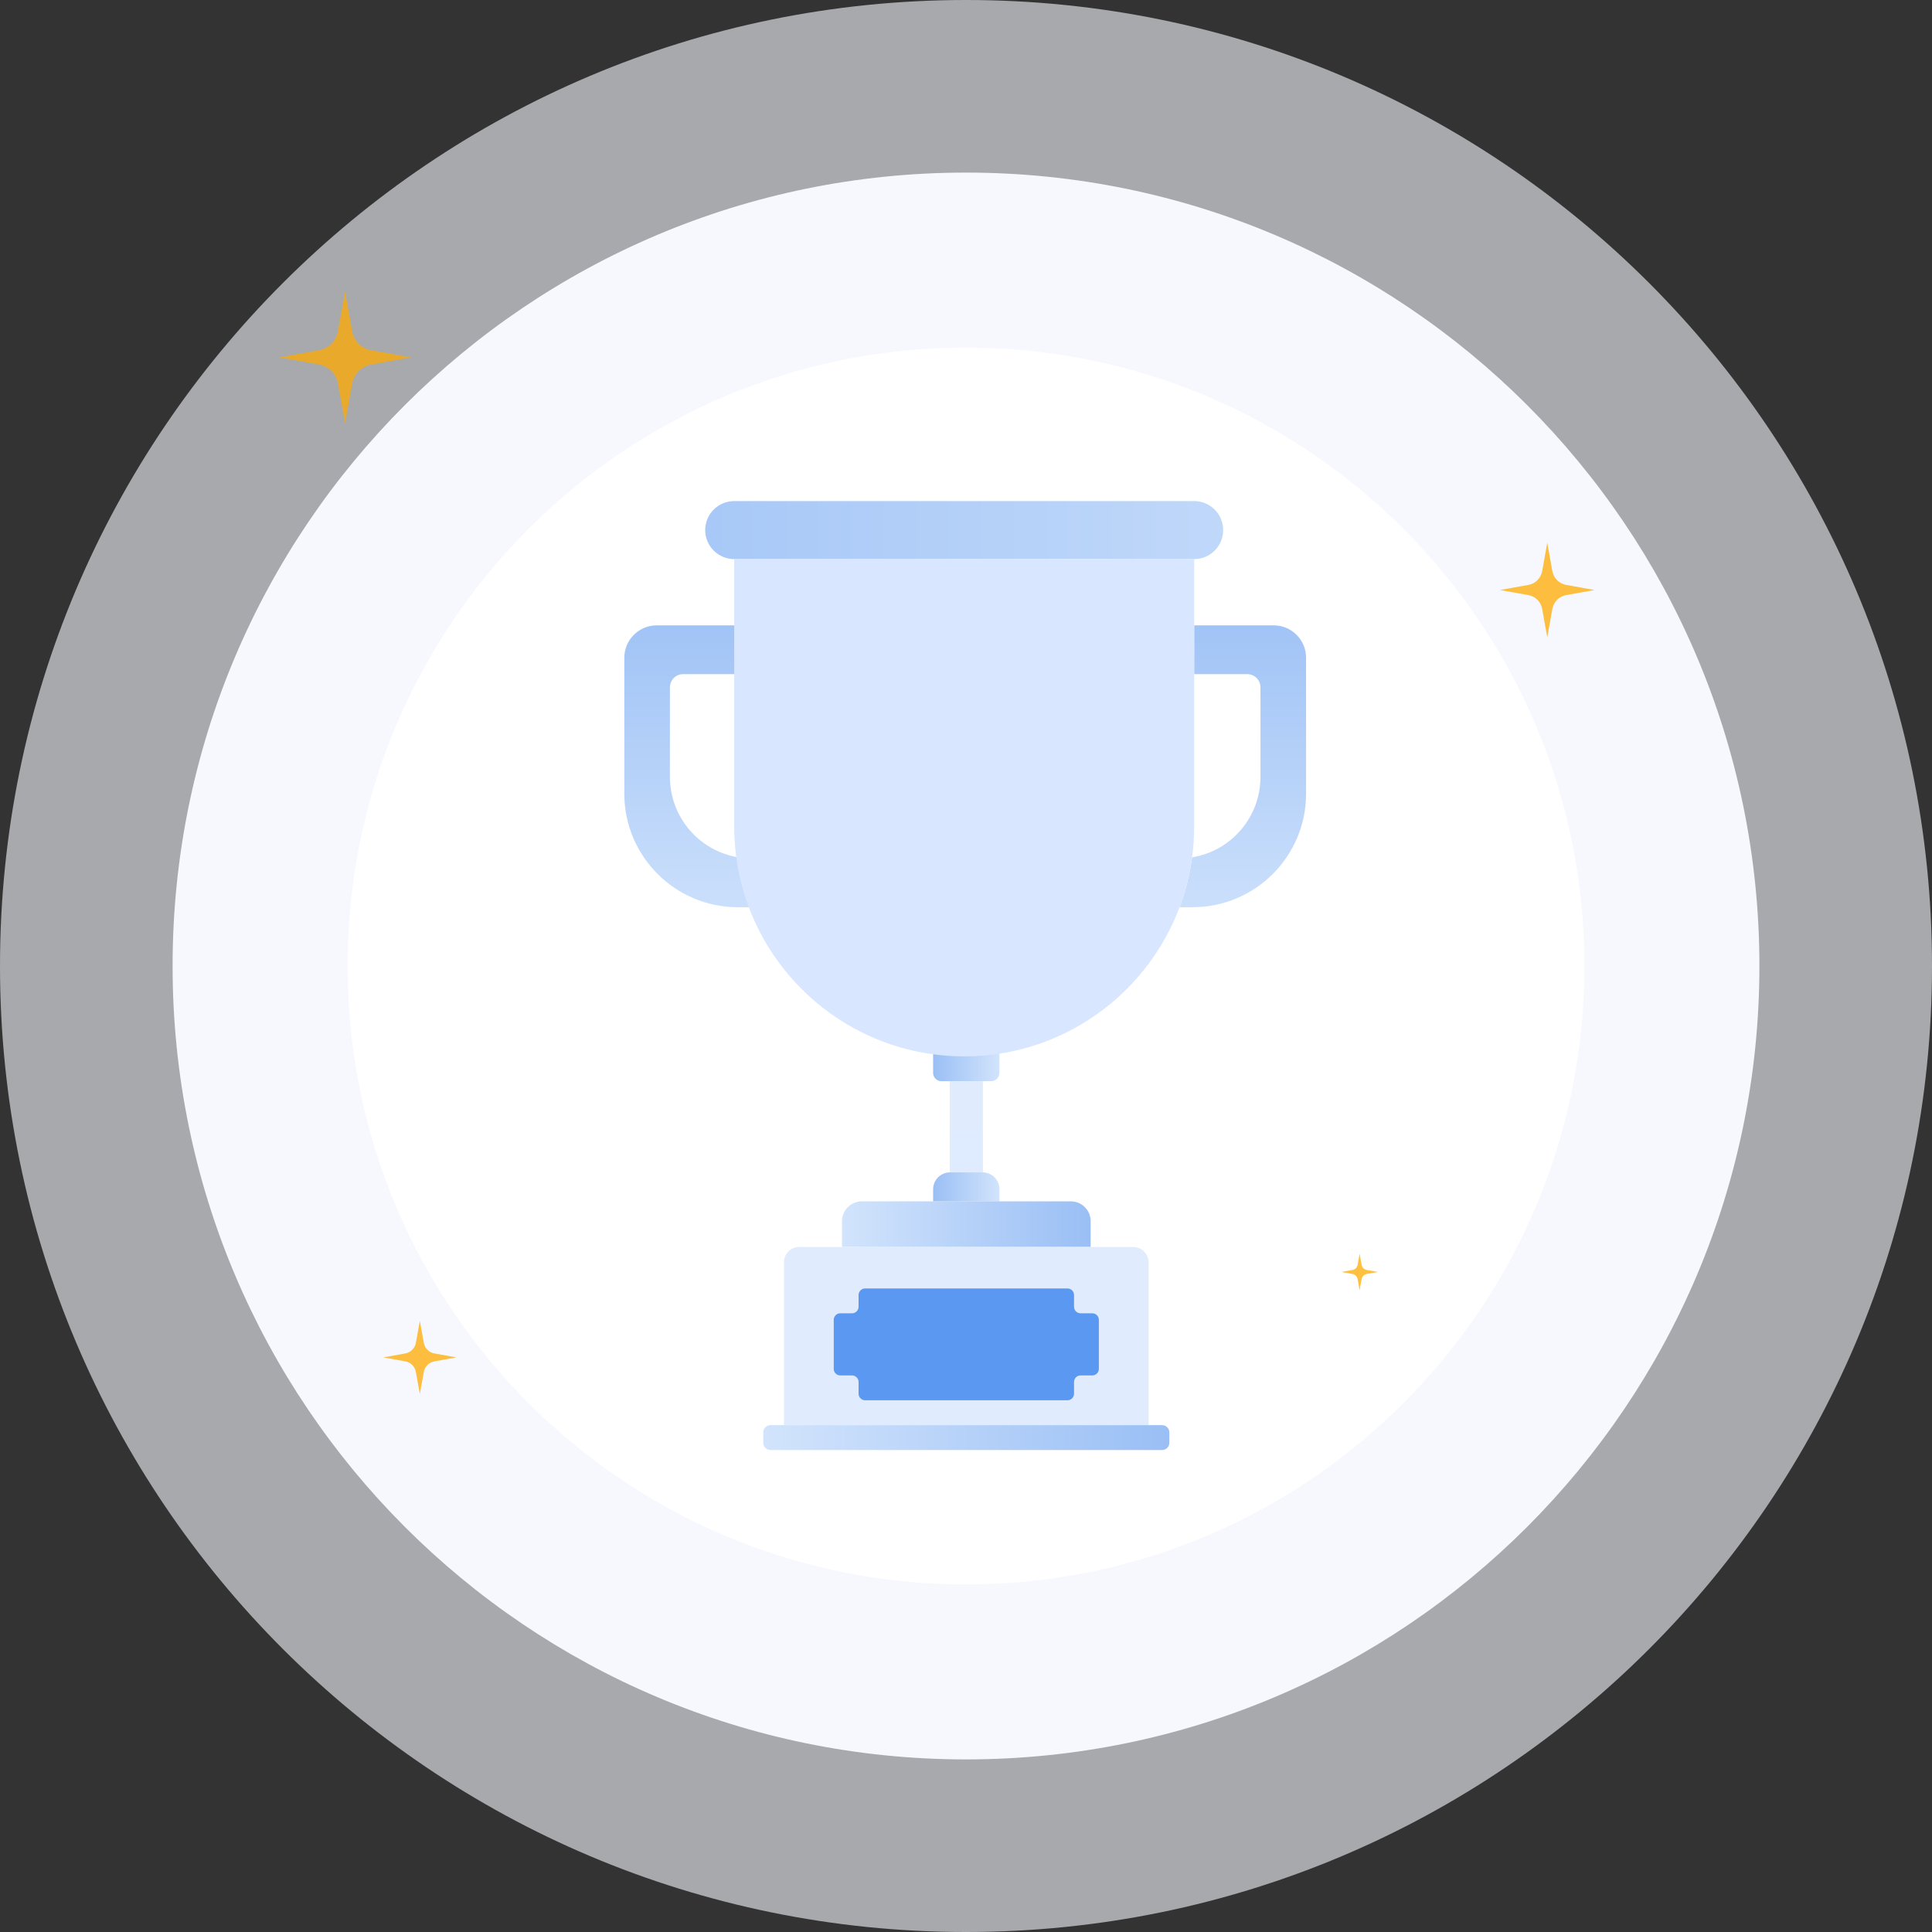 <svg xmlns="http://www.w3.org/2000/svg" width="375" height="375" viewBox="0 0 375 375" fill="none"><rect x="0" y="0" width="375" height="375" fill="#333333" stroke="none"/><g clip-path="url(#clip0_4768_1510)"><path opacity="0.6" d="M187.5 375C291.053 375 375 291.053 375 187.5C375 83.947 291.053 0 187.5 0C83.947 0 0 83.947 0 187.5C0 291.053 83.947 375 187.5 375Z" fill="#F6F8FE"></path><path d="M187.5 341.5C272.552 341.5 341.5 272.552 341.5 187.5C341.5 102.448 272.552 33.5 187.5 33.5C102.448 33.5 33.5 102.448 33.5 187.5C33.5 272.552 102.448 341.5 187.5 341.5Z" fill="#F6F8FE"></path><path d="M187.501 307.54C253.797 307.54 307.541 253.796 307.541 187.5C307.541 121.204 253.797 67.46 187.501 67.46C121.205 67.46 67.461 121.204 67.461 187.5C67.461 253.796 121.205 307.54 187.501 307.54Z" fill="white"></path><path opacity="0.75" d="M66.978 56.63L68.358 64.29C68.698 66.18 70.168 67.65 72.058 67.99L79.718 69.37L72.058 70.75C70.168 71.09 68.698 72.56 68.358 74.45L66.978 82.11L65.598 74.45C65.258 72.56 63.788 71.09 61.898 70.75L54.238 69.37L61.898 67.99C63.788 67.65 65.258 66.18 65.598 64.29L66.978 56.63Z" fill="#FFAA00"></path><path opacity="0.75" d="M81.491 256.37L82.261 260.64C82.451 261.69 83.271 262.52 84.321 262.7L88.591 263.47L84.321 264.24C83.271 264.43 82.441 265.25 82.261 266.3L81.491 270.57L80.721 266.3C80.531 265.25 79.711 264.42 78.661 264.24L74.391 263.47L78.661 262.7C79.711 262.51 80.541 261.69 80.721 260.64L81.491 256.37Z" fill="#FFAA00"></path><path opacity="0.75" d="M263.902 243.34L264.282 245.48C264.372 246.01 264.792 246.42 265.312 246.51L267.452 246.89L265.312 247.27C264.782 247.36 264.372 247.78 264.282 248.3L263.902 250.44L263.522 248.3C263.432 247.77 263.012 247.36 262.492 247.27L260.352 246.89L262.492 246.51C263.022 246.42 263.432 246 263.522 245.48L263.902 243.34Z" fill="#FFAA00"></path><path opacity="0.75" d="M300.321 105.34L301.311 110.86C301.551 112.22 302.621 113.28 303.981 113.53L309.501 114.52L303.981 115.51C302.621 115.75 301.561 116.82 301.311 118.18L300.321 123.7L299.331 118.18C299.091 116.82 298.021 115.76 296.661 115.51L291.141 114.52L296.661 113.53C298.021 113.29 299.081 112.22 299.331 110.86L300.321 105.34Z" fill="#FFAA00"></path><path d="M253.509 127.68V154.05C253.509 166.22 243.639 176.09 231.469 176.09H228.949C230.109 173.01 230.939 169.77 231.389 166.41C238.919 165.19 244.659 158.66 244.659 150.78V133.42C244.659 132 243.509 130.85 242.089 130.85H231.789V121.38H247.219C250.689 121.38 253.509 124.2 253.509 127.67V127.68Z" fill="url(#paint0_linear_4768_1510)"></path><path d="M121.18 127.68V154.05C121.18 166.22 131.05 176.09 143.22 176.09H145.74C144.58 173.01 143.75 169.77 143.3 166.41C135.77 165.19 130.03 158.66 130.03 150.78V133.42C130.03 132 131.18 130.85 132.6 130.85H142.9V121.38H127.47C124 121.38 121.18 124.2 121.18 127.67V127.68Z" fill="url(#paint1_linear_4768_1510)"></path><path d="M231.789 97.26H142.509C139.4 97.26 136.879 99.781 136.879 102.89C136.879 105.999 139.4 108.52 142.509 108.52H231.789C234.898 108.52 237.419 105.999 237.419 102.89C237.419 99.781 234.898 97.26 231.789 97.26Z" fill="url(#paint2_linear_4768_1510)"></path><path d="M193.99 230.84V233.19H181.12V230.84C181.12 229.03 182.59 227.56 184.4 227.56H190.72C192.53 227.56 194 229.03 194 230.84H193.99Z" fill="url(#paint3_linear_4768_1510)"></path><path d="M211.689 237.04V242.03H163.429V237.04C163.429 234.91 165.159 233.18 167.289 233.18H207.839C209.969 233.18 211.699 234.91 211.699 237.04H211.689Z" fill="url(#paint4_linear_4768_1510)"></path><path d="M222.941 244.99V276.62H152.161V244.99C152.161 243.36 153.481 242.04 155.111 242.04H219.981C221.611 242.04 222.931 243.36 222.931 244.99H222.941Z" fill="url(#paint5_linear_4768_1510)"></path><path d="M226.969 280.05V278.02C226.969 277.247 226.342 276.62 225.569 276.62H149.549C148.776 276.62 148.149 277.247 148.149 278.02V280.05C148.149 280.823 148.776 281.45 149.549 281.45H225.569C226.342 281.45 226.969 280.823 226.969 280.05Z" fill="url(#paint6_linear_4768_1510)"></path><path d="M193.988 204.23V208.25C193.988 209.14 193.268 209.86 192.378 209.86H182.728C181.838 209.86 181.118 209.14 181.118 208.25V204.23H193.988Z" fill="url(#paint7_linear_4768_1510)"></path><path d="M190.781 227.55V209.86H184.351V227.55H190.781Z" fill="url(#paint8_linear_4768_1510)"></path><path d="M213.288 256.18V265.7C213.288 266.4 212.718 266.97 212.018 266.97H209.738C209.038 266.97 208.468 267.54 208.468 268.24V270.52C208.468 271.22 207.898 271.79 207.198 271.79H167.918C167.218 271.79 166.648 271.22 166.648 270.52V268.24C166.648 267.54 166.078 266.97 165.378 266.97H163.098C162.398 266.97 161.828 266.4 161.828 265.7V256.18C161.828 255.48 162.398 254.91 163.098 254.91H165.378C166.078 254.91 166.648 254.34 166.648 253.64V251.36C166.648 250.66 167.218 250.09 167.918 250.09H207.198C207.898 250.09 208.468 250.66 208.468 251.36V253.64C208.468 254.34 209.038 254.91 209.738 254.91H212.018C212.718 254.91 213.288 255.48 213.288 256.18Z" fill="#5B98F1"></path><path d="M142.508 108.52H231.788V160.4C231.788 185.04 211.788 205.04 187.148 205.04C162.508 205.04 142.508 185.04 142.508 160.4V108.52Z" fill="#D8E7FF"></path></g><defs><linearGradient id="paint0_linear_4768_1510" x1="241.229" y1="112.34" x2="241.229" y2="185.85" gradientUnits="userSpaceOnUse"><stop stop-color="#9ABFF5"></stop><stop offset="1" stop-color="#D2E4FC"></stop></linearGradient><linearGradient id="paint1_linear_4768_1510" x1="133.45" y1="112.34" x2="133.45" y2="185.85" gradientUnits="userSpaceOnUse"><stop stop-color="#9ABFF5"></stop><stop offset="1" stop-color="#D2E4FC"></stop></linearGradient><linearGradient id="paint2_linear_4768_1510" x1="79.209" y1="102.89" x2="314.529" y2="102.89" gradientUnits="userSpaceOnUse"><stop stop-color="#9ABFF5"></stop><stop offset="1" stop-color="#D2E4FC"></stop></linearGradient><linearGradient id="paint3_linear_4768_1510" x1="181.12" y1="230.37" x2="193.99" y2="230.37" gradientUnits="userSpaceOnUse"><stop stop-color="#9ABFF5"></stop><stop offset="1" stop-color="#D2E4FC"></stop></linearGradient><linearGradient id="paint4_linear_4768_1510" x1="163.429" y1="237.61" x2="211.689" y2="237.61" gradientUnits="userSpaceOnUse"><stop stop-color="#D2E4FC"></stop><stop offset="1" stop-color="#9ABFF5"></stop></linearGradient><linearGradient id="paint5_linear_4768_1510" x1="187.561" y1="349.58" x2="187.561" y2="241.18" gradientUnits="userSpaceOnUse"><stop stop-color="#DFEBFE"></stop><stop offset="1" stop-color="#E0ECFE"></stop></linearGradient><linearGradient id="paint6_linear_4768_1510" x1="148.139" y1="279.03" x2="226.969" y2="279.03" gradientUnits="userSpaceOnUse"><stop stop-color="#D2E4FC"></stop><stop offset="1" stop-color="#9ABFF5"></stop></linearGradient><linearGradient id="paint7_linear_4768_1510" x1="181.118" y1="207.05" x2="193.988" y2="207.05" gradientUnits="userSpaceOnUse"><stop stop-color="#9ABFF5"></stop><stop offset="1" stop-color="#D2E4FC"></stop></linearGradient><linearGradient id="paint8_linear_4768_1510" x1="187.561" y1="226.94" x2="187.561" y2="210.61" gradientUnits="userSpaceOnUse"><stop stop-color="#DFEBFE"></stop><stop offset="1" stop-color="#E0ECFE"></stop></linearGradient><clipPath id="clip0_4768_1510"><rect width="375" height="375" fill="white"></rect></clipPath></defs></svg>